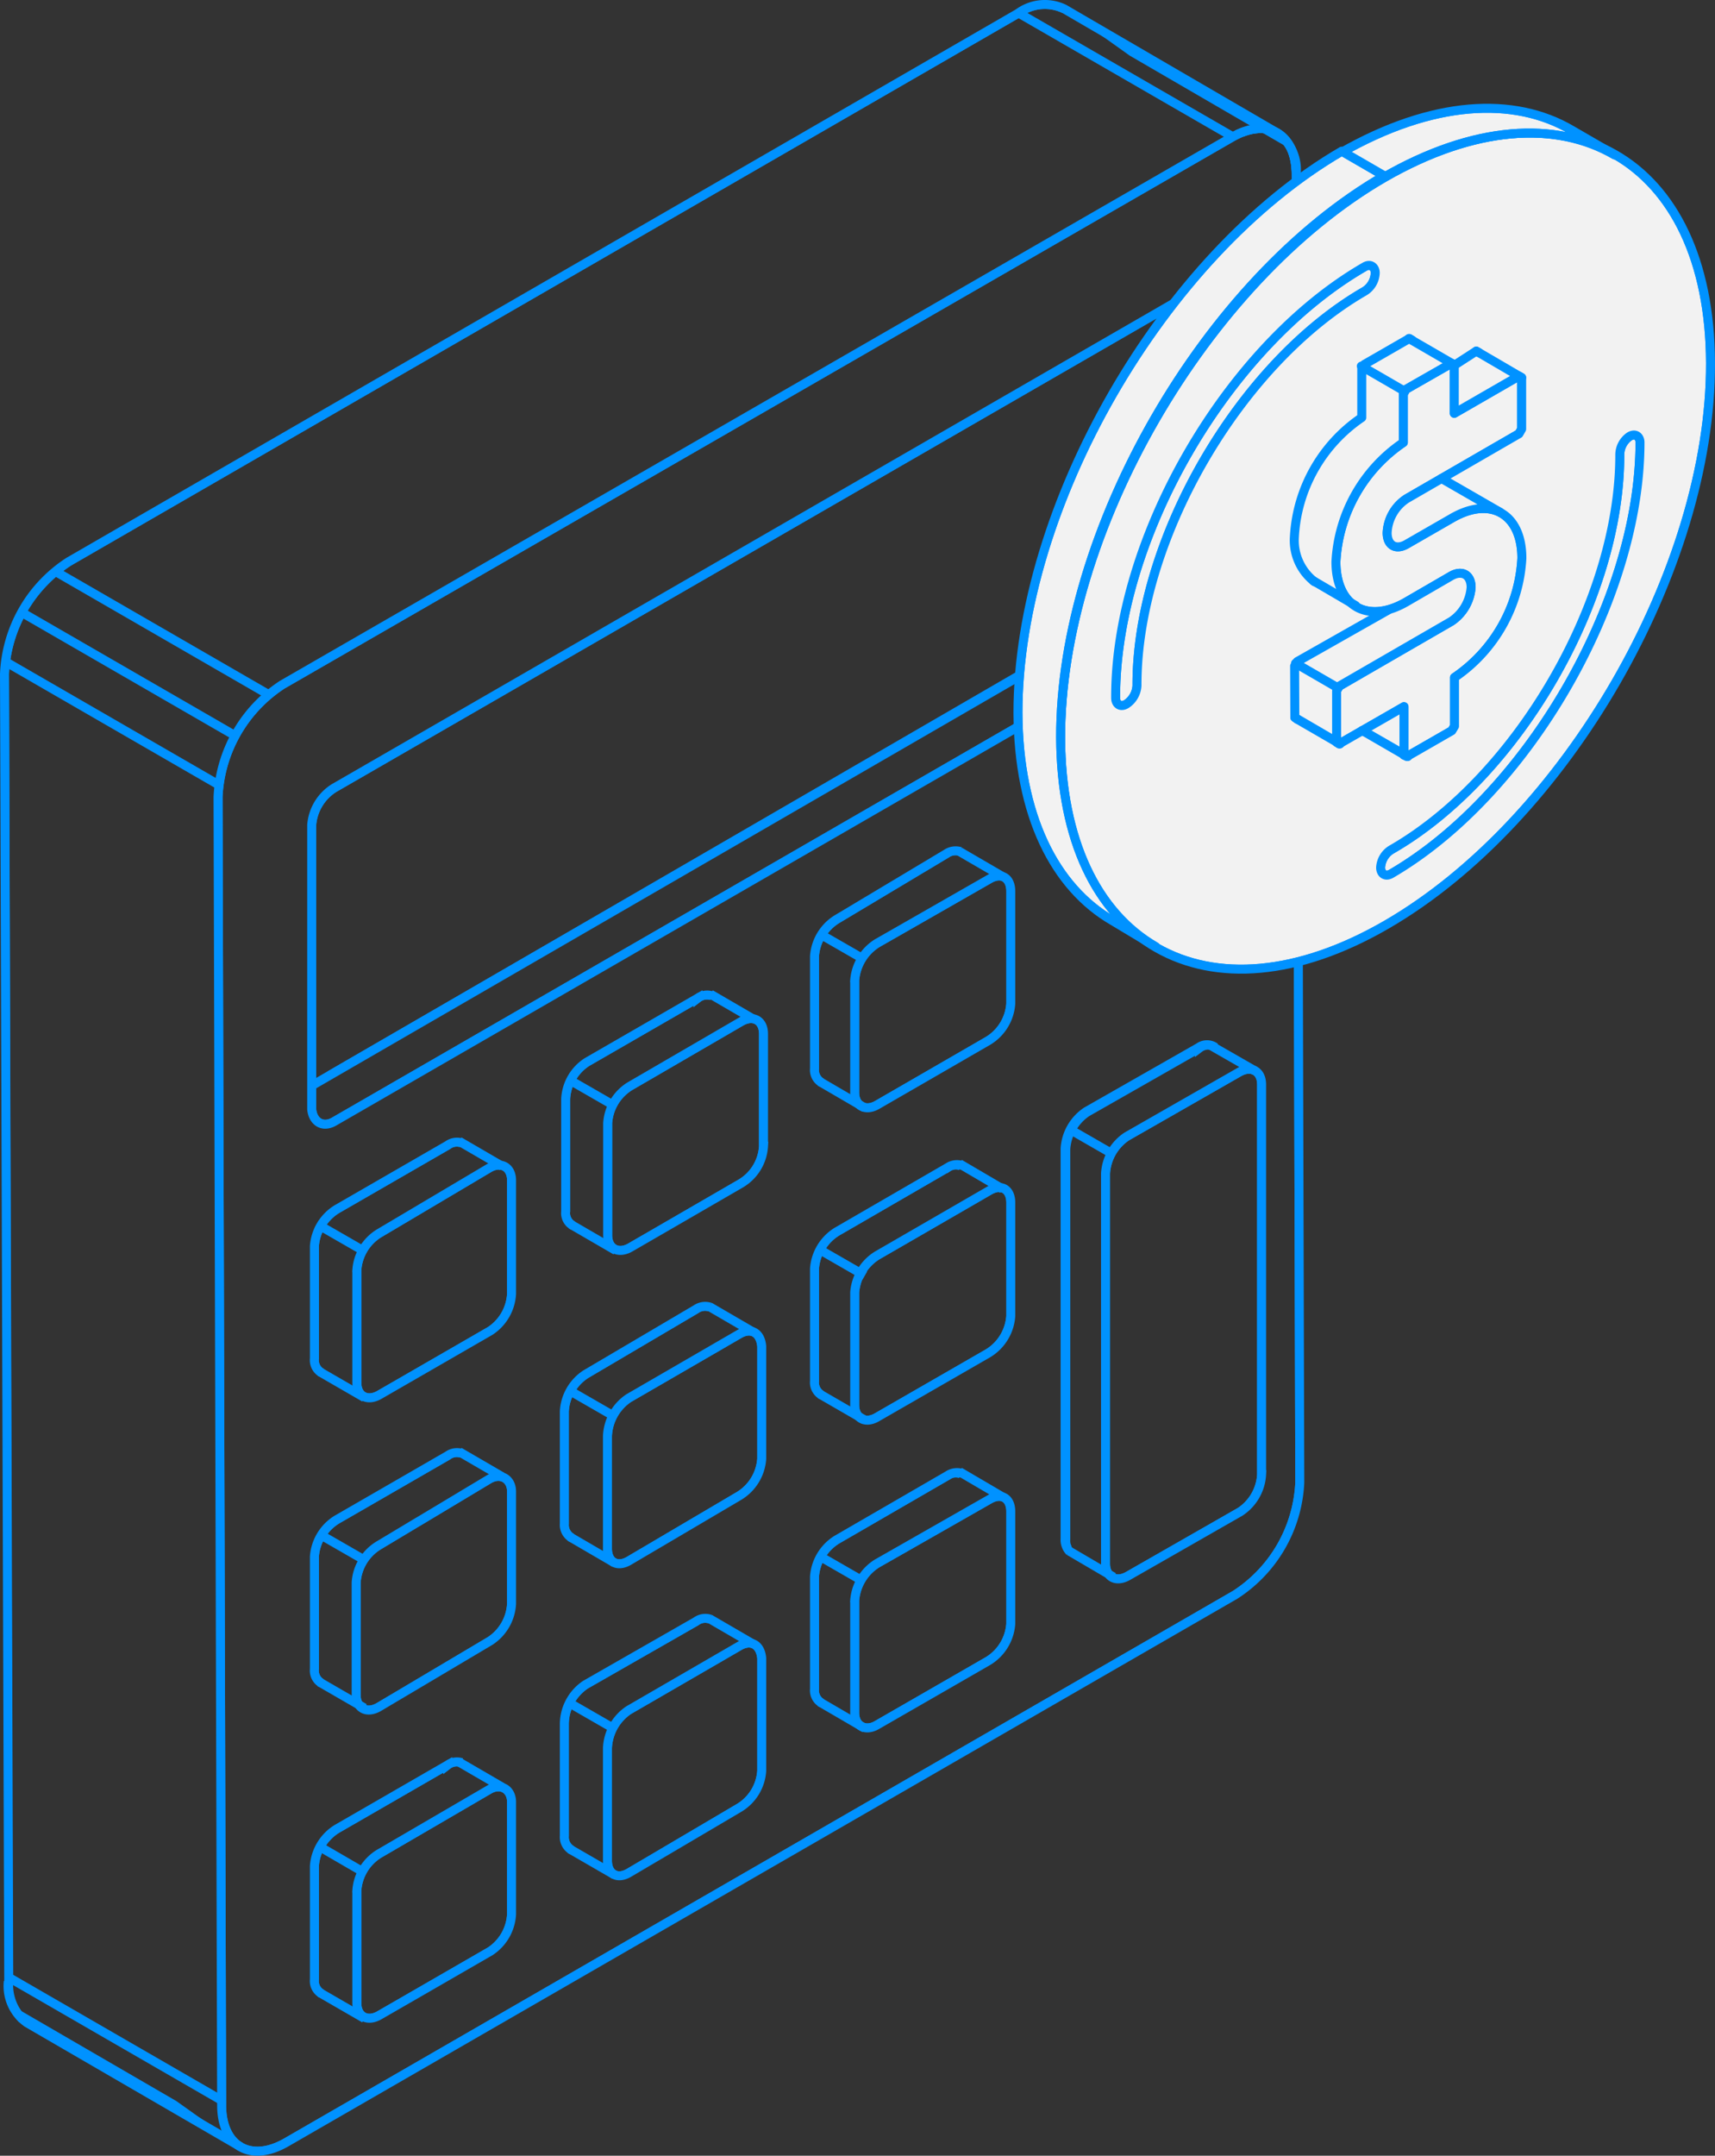 <?xml version="1.0" encoding="UTF-8"?> <svg xmlns="http://www.w3.org/2000/svg" xmlns:xlink="http://www.w3.org/1999/xlink" viewBox="0 0 76.37 95.97"><rect x="0" y="0" width="76.37" height="95.97" fill="#333333" stroke="none"/> <defs> <style>.cls-1,.cls-32{fill:none;}.cls-1,.cls-2,.cls-32{stroke:#0092ff;stroke-width:0.4px;}.cls-1{stroke-miterlimit:10;}.cls-2,.cls-30{fill:#f2f2f2;}.cls-2,.cls-32{stroke-linecap:round;stroke-linejoin:round;}.cls-3{isolation:isolate;}.cls-4{clip-path:url(#clip-path);}.cls-5{clip-path:url(#clip-path-2);}.cls-6{clip-path:url(#clip-path-3);}.cls-7{clip-path:url(#clip-path-4);}.cls-8{clip-path:url(#clip-path-5);}.cls-9{clip-path:url(#clip-path-6);}.cls-10{clip-path:url(#clip-path-7);}.cls-11{clip-path:url(#clip-path-8);}.cls-12{clip-path:url(#clip-path-9);}.cls-13{clip-path:url(#clip-path-10);}.cls-14{clip-path:url(#clip-path-11);}.cls-15{clip-path:url(#clip-path-12);}.cls-16{clip-path:url(#clip-path-13);}.cls-17{clip-path:url(#clip-path-14);}.cls-18{clip-path:url(#clip-path-15);}.cls-19{clip-path:url(#clip-path-16);}.cls-20{clip-path:url(#clip-path-17);}.cls-21{clip-path:url(#clip-path-18);}.cls-22{clip-path:url(#clip-path-19);}.cls-23{clip-path:url(#clip-path-20);}.cls-24{clip-path:url(#clip-path-21);}.cls-25{clip-path:url(#clip-path-22);}.cls-26{clip-path:url(#clip-path-23);}.cls-27{clip-path:url(#clip-path-24);}.cls-28{clip-path:url(#clip-path-25);}.cls-29{clip-path:url(#clip-path-26);}.cls-31{clip-path:url(#clip-path-27);}.cls-33{clip-path:url(#clip-path-28);}.cls-34{clip-path:url(#clip-path-29);}.cls-35{clip-path:url(#clip-path-30);}.cls-36{clip-path:url(#clip-path-31);}.cls-37{clip-path:url(#clip-path-32);}.cls-38{clip-path:url(#clip-path-33);}.cls-39{clip-path:url(#clip-path-34);}</style> <clipPath id="clip-path"> <path class="cls-1" d="M47.38.39l9.5,5.53a2,2,0,0,1,.84,1.84"></path> </clipPath> <clipPath id="clip-path-2"> <path class="cls-1" d="M51.94,13.62l0,11.62a2.09,2.09,0,0,1-1,1.65L13.94,48.3"></path> </clipPath> <clipPath id="clip-path-3"> <path class="cls-1" d="M52.88,13.15c.53-.3,1-.05,1,.55l0,12.65a2.12,2.12,0,0,1-1,1.65l-38,21.93c-.52.3-.95,0-1-.55l0-12.65a2.14,2.14,0,0,1,1-1.65Z"></path> </clipPath> <clipPath id="clip-path-4"> <path class="cls-1" d="M1,89.89a2.18,2.18,0,0,1-.61-1.68L.2,30A6.27,6.27,0,0,1,3.07,25L45.34.59A2,2,0,0,1,47.4.4"></path> </clipPath> <clipPath id="clip-path-5"> <path class="cls-1" d="M54.84,6.12c1.59-.92,2.87-.18,2.88,1.64L57.88,66A6.29,6.29,0,0,1,55,71L12.76,95.37c-1.59.92-2.88.19-2.89-1.63L9.71,35.48a6.32,6.32,0,0,1,2.86-5Z"></path> </clipPath> <clipPath id="clip-path-6"> <path class="cls-1" d="M10.71,95.57,1.2,90.05a2,2,0,0,1-.83-1.84"></path> </clipPath> <clipPath id="clip-path-7"> <path class="cls-1" d="M14.31,61.11a.65.65,0,0,1-.31-.63l0-5a2.11,2.11,0,0,1,1-1.65l4.94-2.85a.7.7,0,0,1,.62-.1"></path> </clipPath> <clipPath id="clip-path-8"> <path class="cls-1" d="M21.78,52c.53-.31,1-.05,1,.55v5.05a2.11,2.11,0,0,1-.95,1.65l-4.94,2.85c-.53.3-1,.06-1-.55l0-5a2.09,2.09,0,0,1,1-1.65Z"></path> </clipPath> <clipPath id="clip-path-9"> <path class="cls-1" d="M14.31,74.93A.65.65,0,0,1,14,74.3l0-5a2.11,2.11,0,0,1,1-1.65l4.94-2.85a.7.7,0,0,1,.62-.1"></path> </clipPath> <clipPath id="clip-path-10"> <path class="cls-1" d="M21.78,65.85c.53-.31,1,0,1,.55v5a2.11,2.11,0,0,1-.95,1.65L16.86,76c-.53.3-1,.06-1-.55l0-5a2.09,2.09,0,0,1,1-1.65Z"></path> </clipPath> <clipPath id="clip-path-11"> <path class="cls-1" d="M14.31,88.75a.65.65,0,0,1-.31-.63l0-5.05a2.12,2.12,0,0,1,1-1.65l4.94-2.85a.7.7,0,0,1,.62-.1"></path> </clipPath> <clipPath id="clip-path-12"> <path class="cls-1" d="M21.78,79.67c.53-.31,1,0,1,.55v5a2.11,2.11,0,0,1-.95,1.65l-4.94,2.85c-.53.3-1,.06-1-.55l0-5a2.09,2.09,0,0,1,1-1.65Z"></path> </clipPath> <clipPath id="clip-path-13"> <path class="cls-1" d="M25.51,54.56a.63.63,0,0,1-.32-.63v-5a2.07,2.07,0,0,1,.95-1.65l4.94-2.85a.7.7,0,0,1,.62-.1"></path> </clipPath> <clipPath id="clip-path-14"> <path class="cls-1" d="M33,45.48c.54-.31,1-.06,1,.55l0,5a2.07,2.07,0,0,1-1,1.65l-4.94,2.86c-.53.3-1,.05-1-.55V50a2.09,2.09,0,0,1,1-1.65Z"></path> </clipPath> <clipPath id="clip-path-15"> <path class="cls-1" d="M25.45,68.46a.67.67,0,0,1-.32-.63v-5a2.11,2.11,0,0,1,.95-1.65L31,58.28a.72.72,0,0,1,.62-.09"></path> </clipPath> <clipPath id="clip-path-16"> <path class="cls-1" d="M32.92,59.39c.53-.31.95-.06,1,.55v5a2.1,2.1,0,0,1-1,1.65L28,69.49c-.52.3-.95.05-.95-.55l0-5A2.14,2.14,0,0,1,28,62.24Z"></path> </clipPath> <clipPath id="clip-path-17"> <path class="cls-1" d="M25.45,82.36a.67.67,0,0,1-.32-.63v-5A2.13,2.13,0,0,1,26.07,75L31,72.18a.69.69,0,0,1,.62-.1"></path> </clipPath> <clipPath id="clip-path-18"> <path class="cls-1" d="M32.92,73.28c.53-.31.95-.06,1,.55v5a2.08,2.08,0,0,1-1,1.65L28,83.38c-.52.3-.95.05-.95-.55l0-5A2.14,2.14,0,0,1,28,76.13Z"></path> </clipPath> <clipPath id="clip-path-19"> <path class="cls-1" d="M36.59,48.2a.65.65,0,0,1-.32-.63v-5a2.11,2.11,0,0,1,1-1.65L42.15,38a.73.73,0,0,1,.62-.09"></path> </clipPath> <clipPath id="clip-path-20"> <path class="cls-1" d="M44.06,39.13c.53-.31.95-.06.95.55l0,5a2.1,2.1,0,0,1-1,1.65l-4.95,2.86c-.52.3-1,.05-1-.55v-5a2.14,2.14,0,0,1,1-1.65Z"></path> </clipPath> <clipPath id="clip-path-21"> <path class="cls-1" d="M36.59,62.11a.65.65,0,0,1-.32-.63v-5a2.11,2.11,0,0,1,1-1.65l4.94-2.86a.73.73,0,0,1,.62-.09"></path> </clipPath> <clipPath id="clip-path-22"> <path class="cls-1" d="M44.06,53c.53-.31.95-.06.95.54l0,5.05a2.11,2.11,0,0,1-1,1.65l-4.95,2.85c-.52.31-1,.06-1-.54V57.54a2.13,2.13,0,0,1,1-1.65Z"></path> </clipPath> <clipPath id="clip-path-23"> <path class="cls-1" d="M36.59,75.82a.65.65,0,0,1-.32-.63v-5a2.11,2.11,0,0,1,1-1.65l4.94-2.86a.73.73,0,0,1,.62-.09"></path> </clipPath> <clipPath id="clip-path-24"> <path class="cls-1" d="M44.06,66.75c.53-.31.95-.06.95.54l0,5a2.11,2.11,0,0,1-1,1.65l-4.95,2.85c-.52.31-1,.06-1-.54v-5a2.13,2.13,0,0,1,1-1.65Z"></path> </clipPath> <clipPath id="clip-path-25"> <path class="cls-1" d="M47.64,69.08a.75.75,0,0,1-.21-.57l0-17.38a2.14,2.14,0,0,1,.95-1.65l5-2.85a.63.63,0,0,1,.74,0"></path> </clipPath> <clipPath id="clip-path-26"> <path class="cls-1" d="M55.18,47.73c.53-.3,1-.06,1,.55l0,17.37a2.13,2.13,0,0,1-.95,1.65l-5,2.86c-.53.3-1,.06-1-.55l0-17.37a2.13,2.13,0,0,1,.95-1.65Z"></path> </clipPath> <clipPath id="clip-path-27"> <path class="cls-2" d="M61.65,7.9c8-4.6,14.49-.9,14.52,8.26s-6.45,20.38-14.42,25-14.49.9-14.52-8.27S53.68,12.51,61.65,7.9Z"></path> </clipPath> <clipPath id="clip-path-28"> <path class="cls-2" d="M70,5.8l1.9,1.1c-2.63-1.53-6.27-1.31-10.29,1l-1.9-1.1C63.77,4.48,67.41,4.27,70,5.8Z"></path> </clipPath> <clipPath id="clip-path-29"> <path class="cls-2" d="M51.46,42.14,49.56,41c-2.6-1.5-4.21-4.71-4.23-9.27,0-9.16,6.45-20.36,14.42-25l1.9,1.1c-8,4.61-14.44,15.81-14.42,25C47.25,37.42,48.86,40.63,51.46,42.14Z"></path> </clipPath> <clipPath id="clip-path-30"> <path class="cls-2" d="M72.56,19.43c.26-.16.47,0,.47.27,0,7-5,15.66-11.08,19.2-.26.15-.47,0-.47-.28A1,1,0,0,1,62,37.8c5.6-3.24,10.14-11.11,10.13-17.55A1,1,0,0,1,72.56,19.43Z"></path> </clipPath> <clipPath id="clip-path-31"> <path class="cls-2" d="M60.76,11.88c.26-.16.48,0,.48.27a1,1,0,0,1-.48.82c-5.61,3.24-10.15,11.12-10.13,17.55a1.05,1.05,0,0,1-.48.83c-.26.15-.47,0-.47-.28C49.66,24,54.63,15.42,60.76,11.88Z"></path> </clipPath> <clipPath id="clip-path-32"> <path class="cls-2" d="M64.64,16.17l.12.07V18.4l2.88-1.66.12.07V19.1l-.12.21-5,2.89a1.92,1.92,0,0,0-.87,1.52c0,.56.39.79.88.5l2-1.15c1.72-1,3.12-.2,3.12,1.78a6.86,6.86,0,0,1-3,5.31v2.17l-.12.2-2,1.15-.13-.06V31.46l-2.89,1.66-.11-.07v-2.3l.11-.2,5-2.89a2,2,0,0,0,.88-1.51c0-.56-.4-.79-.89-.51l-2,1.16c-1.73,1-3.13.18-3.13-1.79a6.84,6.84,0,0,1,3-5.31V17.54l.12-.21Z"></path> </clipPath> <clipPath id="clip-path-33"> <polygon class="cls-2" points="62.69 33.68 62.56 33.62 60.66 32.52 60.78 32.58 62.69 33.68"></polygon> </clipPath> <clipPath id="clip-path-34"> <polygon class="cls-2" points="59.67 33.12 57.77 32.02 57.66 31.94 59.56 33.05 59.67 33.12"></polygon> </clipPath> </defs> <g id="Слой_2" data-name="Слой 2"> <g id="Слой_1-2" data-name="Слой 1"> <g class="cls-3"> <g class="cls-4"> <path class="cls-1" d="M57.72,7.76c0-1.82-1.29-2.56-2.88-1.64"></path> <line class="cls-1" x1="57.32" y1="6.32" x2="47.82" y2="0.8"></line> </g> <path class="cls-1" d="M47.38.39l9.5,5.53a2,2,0,0,1,.84,1.84"></path> </g> <g class="cls-3"> <g class="cls-5"> <path class="cls-1" d="M51.94,13.68v0l0,11.52a2.09,2.09,0,0,1-1,1.65L14,48.27"></path> </g> <path class="cls-1" d="M51.94,13.62l0,11.62a2.09,2.09,0,0,1-1,1.65L13.94,48.3"></path> </g> <g class="cls-3"> <g class="cls-6"> <path class="cls-1" d="M52.88,13.15c.53-.3,1-.05,1,.55l0,12.65a2.12,2.12,0,0,1-1,1.65l-38,21.93c-.52.3-.95,0-1-.55l0-12.65a2.14,2.14,0,0,1,1-1.65Z"></path> </g> <path class="cls-1" d="M52.88,13.15c.53-.3,1-.05,1,.55l0,12.65a2.12,2.12,0,0,1-1,1.65l-38,21.93c-.52.3-.95,0-1-.55l0-12.65a2.14,2.14,0,0,1,1-1.65Z"></path> </g> <g class="cls-3"> <g class="cls-7"> <path class="cls-1" d="M.37,88.21.2,30A6.27,6.27,0,0,1,3.07,25L45.34.59A2,2,0,0,1,47.4.4"></path> </g> <path class="cls-1" d="M1,89.89a2.18,2.18,0,0,1-.61-1.68L.2,30A6.27,6.27,0,0,1,3.07,25L45.34.59A2,2,0,0,1,47.4.4"></path> </g> <g class="cls-3"> <g class="cls-8"> <path class="cls-1" d="M54.84,6.12c1.59-.92,2.87-.18,2.88,1.64L57.88,66A6.29,6.29,0,0,1,55,71L12.76,95.37c-1.59.92-2.88.19-2.89-1.63L9.71,35.48a6.32,6.32,0,0,1,2.86-5Z"></path> </g> <path class="cls-1" d="M54.84,6.12c1.59-.92,2.87-.18,2.88,1.64L57.88,66A6.29,6.29,0,0,1,55,71L12.76,95.37c-1.59.92-2.88.19-2.89-1.63L9.71,35.48a6.32,6.32,0,0,1,2.86-5Z"></path> </g> <g class="cls-3"> <g class="cls-9"> <line class="cls-1" x1="10.27" y1="95.17" x2="0.76" y2="89.65"></line> <path class="cls-1" d="M10.71,95.57,1.2,90.05a2,2,0,0,1-.83-1.84"></path> </g> <path class="cls-1" d="M10.71,95.57,1.2,90.05a2,2,0,0,1-.83-1.84"></path> </g> <g class="cls-3"> <g class="cls-10"> <path class="cls-1" d="M14.31,61.11a.65.65,0,0,1-.31-.63l0-5a2.11,2.11,0,0,1,1-1.65l4.94-2.85a.63.63,0,0,1,.69-.06"></path> </g> <path class="cls-1" d="M14.31,61.11a.65.65,0,0,1-.31-.63l0-5a2.11,2.11,0,0,1,1-1.65l4.94-2.85a.7.7,0,0,1,.62-.1"></path> </g> <g class="cls-3"> <g class="cls-11"> <path class="cls-1" d="M21.78,52c.53-.31,1-.05,1,.55v5.05a2.11,2.11,0,0,1-.95,1.65l-4.94,2.85c-.53.3-1,.06-1-.55l0-5a2.09,2.09,0,0,1,1-1.65Z"></path> </g> <path class="cls-1" d="M21.78,52c.53-.31,1-.05,1,.55v5.05a2.11,2.11,0,0,1-.95,1.65l-4.94,2.85c-.53.3-1,.06-1-.55l0-5a2.09,2.09,0,0,1,1-1.65Z"></path> </g> <line class="cls-1" x1="16.23" y1="62.22" x2="14.24" y2="61.07"></line> <line class="cls-1" x1="22.36" y1="51.92" x2="20.45" y2="50.81"></line> <g class="cls-3"> <g class="cls-12"> <path class="cls-1" d="M14.31,74.93A.65.65,0,0,1,14,74.3l0-5a2.11,2.11,0,0,1,1-1.65l4.94-2.85a.63.63,0,0,1,.69-.06"></path> </g> <path class="cls-1" d="M14.31,74.93A.65.65,0,0,1,14,74.3l0-5a2.11,2.11,0,0,1,1-1.65l4.94-2.85a.7.7,0,0,1,.62-.1"></path> </g> <g class="cls-3"> <g class="cls-13"> <path class="cls-1" d="M21.78,65.85c.53-.31,1,0,1,.55v5a2.11,2.11,0,0,1-.95,1.65L16.86,76c-.53.3-1,.06-1-.55l0-5a2.09,2.09,0,0,1,1-1.65Z"></path> </g> <path class="cls-1" d="M21.78,65.85c.53-.31,1,0,1,.55v5a2.11,2.11,0,0,1-.95,1.65L16.86,76c-.53.3-1,.06-1-.55l0-5a2.09,2.09,0,0,1,1-1.65Z"></path> </g> <line class="cls-1" x1="16.23" y1="76.04" x2="14.24" y2="74.89"></line> <line class="cls-1" x1="22.36" y1="65.74" x2="20.45" y2="64.63"></line> <g class="cls-3"> <g class="cls-14"> <path class="cls-1" d="M14.31,88.75a.65.65,0,0,1-.31-.63l0-5.05a2.12,2.12,0,0,1,1-1.65l4.94-2.85a.63.63,0,0,1,.69-.06"></path> </g> <path class="cls-1" d="M14.31,88.75a.65.65,0,0,1-.31-.63l0-5.05a2.12,2.12,0,0,1,1-1.65l4.94-2.85a.7.7,0,0,1,.62-.1"></path> </g> <g class="cls-3"> <g class="cls-15"> <path class="cls-1" d="M21.78,79.67c.53-.31,1,0,1,.55v5a2.11,2.11,0,0,1-.95,1.65l-4.94,2.85c-.53.3-1,.06-1-.55l0-5a2.09,2.09,0,0,1,1-1.65Z"></path> </g> <path class="cls-1" d="M21.78,79.67c.53-.31,1,0,1,.55v5a2.11,2.11,0,0,1-.95,1.65l-4.94,2.85c-.53.3-1,.06-1-.55l0-5a2.09,2.09,0,0,1,1-1.65Z"></path> </g> <line class="cls-1" x1="16.23" y1="89.86" x2="14.24" y2="88.71"></line> <line class="cls-1" x1="22.36" y1="79.56" x2="20.45" y2="78.45"></line> <g class="cls-3"> <g class="cls-16"> <path class="cls-1" d="M25.51,54.56a.63.63,0,0,1-.32-.63v-5a2.07,2.07,0,0,1,.95-1.65l4.94-2.85a.63.63,0,0,1,.69-.06"></path> </g> <path class="cls-1" d="M25.51,54.56a.63.63,0,0,1-.32-.63v-5a2.07,2.07,0,0,1,.95-1.65l4.94-2.85a.7.7,0,0,1,.62-.1"></path> </g> <g class="cls-3"> <g class="cls-17"> <path class="cls-1" d="M33,45.48c.54-.31,1-.06,1,.55l0,5a2.07,2.07,0,0,1-1,1.65l-4.94,2.86c-.53.3-1,.05-1-.55V50a2.09,2.09,0,0,1,1-1.65Z"></path> </g> <path class="cls-1" d="M33,45.48c.54-.31,1-.06,1,.55l0,5a2.07,2.07,0,0,1-1,1.65l-4.94,2.86c-.53.3-1,.05-1-.55V50a2.09,2.09,0,0,1,1-1.65Z"></path> </g> <line class="cls-1" x1="27.42" y1="55.67" x2="25.44" y2="54.52"></line> <line class="cls-1" x1="33.55" y1="45.37" x2="31.64" y2="44.26"></line> <g class="cls-3"> <g class="cls-18"> <path class="cls-1" d="M25.45,68.46a.67.67,0,0,1-.32-.63v-5a2.11,2.11,0,0,1,.95-1.65L31,58.28a.65.65,0,0,1,.69-.05"></path> </g> <path class="cls-1" d="M25.45,68.46a.67.67,0,0,1-.32-.63v-5a2.11,2.11,0,0,1,.95-1.65L31,58.28a.72.72,0,0,1,.62-.09"></path> </g> <g class="cls-3"> <g class="cls-19"> <path class="cls-1" d="M32.92,59.39c.53-.31.95-.06,1,.55v5a2.1,2.1,0,0,1-1,1.65L28,69.49c-.52.3-.95.05-.95-.55l0-5A2.14,2.14,0,0,1,28,62.24Z"></path> </g> <path class="cls-1" d="M32.92,59.39c.53-.31.95-.06,1,.55v5a2.1,2.1,0,0,1-1,1.65L28,69.49c-.52.3-.95.05-.95-.55l0-5A2.14,2.14,0,0,1,28,62.24Z"></path> </g> <line class="cls-1" x1="27.37" y1="69.58" x2="25.38" y2="68.42"></line> <line class="cls-1" x1="33.5" y1="59.28" x2="31.59" y2="58.17"></line> <g class="cls-3"> <g class="cls-20"> <path class="cls-1" d="M25.45,82.36a.67.67,0,0,1-.32-.63v-5A2.13,2.13,0,0,1,26.07,75L31,72.18a.63.63,0,0,1,.69-.06"></path> </g> <path class="cls-1" d="M25.45,82.36a.67.67,0,0,1-.32-.63v-5A2.13,2.13,0,0,1,26.07,75L31,72.18a.69.69,0,0,1,.62-.1"></path> </g> <g class="cls-3"> <g class="cls-21"> <path class="cls-1" d="M32.92,73.28c.53-.31.95-.06,1,.55v5a2.08,2.08,0,0,1-1,1.65L28,83.38c-.52.3-.95.05-.95-.55l0-5A2.14,2.14,0,0,1,28,76.13Z"></path> </g> <path class="cls-1" d="M32.92,73.28c.53-.31.95-.06,1,.55v5a2.08,2.08,0,0,1-1,1.65L28,83.38c-.52.3-.95.05-.95-.55l0-5A2.14,2.14,0,0,1,28,76.13Z"></path> </g> <line class="cls-1" x1="27.37" y1="83.47" x2="25.38" y2="82.32"></line> <line class="cls-1" x1="33.5" y1="73.17" x2="31.59" y2="72.06"></line> <g class="cls-3"> <g class="cls-22"> <path class="cls-1" d="M36.59,48.2a.65.65,0,0,1-.32-.63v-5a2.11,2.11,0,0,1,1-1.65L42.15,38a.66.66,0,0,1,.7-.05"></path> </g> <path class="cls-1" d="M36.59,48.2a.65.65,0,0,1-.32-.63v-5a2.11,2.11,0,0,1,1-1.65L42.15,38a.73.73,0,0,1,.62-.09"></path> </g> <g class="cls-3"> <g class="cls-23"> <path class="cls-1" d="M44.06,39.13c.53-.31.95-.06.95.55l0,5a2.1,2.1,0,0,1-1,1.65l-4.95,2.86c-.52.3-1,.05-1-.55v-5a2.14,2.14,0,0,1,1-1.65Z"></path> </g> <path class="cls-1" d="M44.06,39.13c.53-.31.95-.06.95.55l0,5a2.1,2.1,0,0,1-1,1.65l-4.95,2.86c-.52.3-1,.05-1-.55v-5a2.14,2.14,0,0,1,1-1.65Z"></path> </g> <line class="cls-1" x1="38.51" y1="49.32" x2="36.52" y2="48.16"></line> <line class="cls-1" x1="44.64" y1="39.02" x2="42.73" y2="37.91"></line> <g class="cls-3"> <g class="cls-24"> <path class="cls-1" d="M36.59,62.11a.65.65,0,0,1-.32-.63v-5a2.11,2.11,0,0,1,1-1.65l4.94-2.86a.64.64,0,0,1,.7,0"></path> </g> <path class="cls-1" d="M36.59,62.11a.65.65,0,0,1-.32-.63v-5a2.11,2.11,0,0,1,1-1.65l4.94-2.86a.73.73,0,0,1,.62-.09"></path> </g> <g class="cls-3"> <g class="cls-25"> <path class="cls-1" d="M44.06,53c.53-.31.95-.06.95.54l0,5.05a2.11,2.11,0,0,1-1,1.65l-4.95,2.85c-.52.31-1,.06-1-.54V57.54a2.13,2.13,0,0,1,1-1.65Z"></path> </g> <path class="cls-1" d="M44.06,53c.53-.31.95-.06.95.54l0,5.05a2.11,2.11,0,0,1-1,1.65l-4.95,2.85c-.52.31-1,.06-1-.54V57.54a2.13,2.13,0,0,1,1-1.65Z"></path> </g> <line class="cls-1" x1="38.51" y1="63.22" x2="36.52" y2="62.07"></line> <line class="cls-1" x1="44.64" y1="52.93" x2="42.73" y2="51.81"></line> <g class="cls-3"> <g class="cls-26"> <path class="cls-1" d="M36.59,75.82a.65.65,0,0,1-.32-.63v-5a2.11,2.11,0,0,1,1-1.65l4.94-2.86a.64.64,0,0,1,.7,0"></path> </g> <path class="cls-1" d="M36.59,75.82a.65.65,0,0,1-.32-.63v-5a2.11,2.11,0,0,1,1-1.65l4.94-2.86a.73.73,0,0,1,.62-.09"></path> </g> <g class="cls-3"> <g class="cls-27"> <path class="cls-1" d="M44.06,66.75c.53-.31.95-.06.95.54l0,5a2.11,2.11,0,0,1-1,1.65l-4.95,2.85c-.52.31-1,.06-1-.54v-5a2.13,2.13,0,0,1,1-1.65Z"></path> </g> <path class="cls-1" d="M44.06,66.75c.53-.31.95-.06.95.54l0,5a2.11,2.11,0,0,1-1,1.65l-4.95,2.85c-.52.31-1,.06-1-.54v-5a2.13,2.13,0,0,1,1-1.65Z"></path> </g> <line class="cls-1" x1="38.51" y1="76.94" x2="36.52" y2="75.78"></line> <line class="cls-1" x1="44.64" y1="66.64" x2="42.73" y2="65.52"></line> <g class="cls-3"> <g class="cls-28"> <path class="cls-1" d="M47.66,69.09l0,0a.7.7,0,0,1-.2-.55l0-17.38a2.14,2.14,0,0,1,.95-1.65l5-2.85a.66.66,0,0,1,.68-.07"></path> </g> <path class="cls-1" d="M47.64,69.08a.75.75,0,0,1-.21-.57l0-17.38a2.14,2.14,0,0,1,.95-1.65l5-2.85a.63.63,0,0,1,.74,0"></path> </g> <g class="cls-3"> <g class="cls-29"> <path class="cls-1" d="M55.18,47.73c.53-.3,1-.06,1,.55l0,17.37a2.13,2.13,0,0,1-.95,1.65l-5,2.86c-.53.3-1,.06-1-.55l0-17.37a2.13,2.13,0,0,1,.95-1.65Z"></path> </g> <path class="cls-1" d="M55.18,47.73c.53-.3,1-.06,1,.55l0,17.37a2.13,2.13,0,0,1-.95,1.65l-5,2.86c-.53.3-1,.06-1-.55l0-17.37a2.13,2.13,0,0,1,.95-1.65Z"></path> </g> <line class="cls-1" x1="53.91" y1="46.54" x2="55.88" y2="47.67"></line> <line class="cls-1" x1="49.59" y1="70.21" x2="47.61" y2="69.05"></line> <line class="cls-1" x1="10.59" y1="32.82" x2="1.1" y2="27.34"></line> <line class="cls-1" x1="9.79" y1="34.97" x2="0.3" y2="29.49"></line> <line class="cls-1" x1="9.79" y1="93.46" x2="0.3" y2="87.98"></line> <line class="cls-1" x1="11.94" y1="30.91" x2="2.45" y2="25.43"></line> <line class="cls-1" x1="54.9" y1="6.09" x2="45.41" y2="0.61"></line> <line class="cls-1" x1="27.38" y1="49.24" x2="25.33" y2="48.06"></line> <line class="cls-1" x1="38.51" y1="42.73" x2="36.46" y2="41.55"></line> <line class="cls-1" x1="53.7" y1="27.4" x2="51.65" y2="26.21"></line> <line class="cls-1" x1="49.59" y1="51.4" x2="47.54" y2="50.22"></line> <line class="cls-1" x1="16.16" y1="55.67" x2="14.11" y2="54.49"></line> <line class="cls-1" x1="27.4" y1="63.08" x2="25.35" y2="61.9"></line> <line class="cls-1" x1="16.26" y1="69.47" x2="14.21" y2="68.29"></line> <line class="cls-1" x1="16.16" y1="83.33" x2="14.11" y2="82.14"></line> <line class="cls-1" x1="27.33" y1="76.95" x2="25.28" y2="75.77"></line> <line class="cls-1" x1="38.48" y1="70.42" x2="36.43" y2="69.24"></line> <line class="cls-1" x1="38.51" y1="56.79" x2="36.46" y2="55.61"></line> <g class="cls-3"> <path class="cls-30" d="M61.65,7.9c8-4.6,14.49-.9,14.52,8.26s-6.45,20.38-14.42,25-14.49.9-14.52-8.27S53.68,12.51,61.65,7.9Z"></path> <g class="cls-31"> <path class="cls-2" d="M61.65,7.9c8-4.6,14.49-.9,14.52,8.26s-6.45,20.38-14.42,25-14.49.9-14.52-8.27S53.68,12.51,61.65,7.9Z"></path> </g> <path class="cls-32" d="M61.65,7.9c8-4.6,14.49-.9,14.52,8.26s-6.45,20.38-14.42,25-14.49.9-14.52-8.27S53.68,12.51,61.65,7.9Z"></path> </g> <g class="cls-3"> <path class="cls-30" d="M70,5.8l1.9,1.1c-2.63-1.53-6.27-1.31-10.29,1l-1.9-1.1C63.77,4.48,67.41,4.27,70,5.8Z"></path> <g class="cls-33"> <g class="cls-3"> <path class="cls-2" d="M61.65,7.9l-1.9-1.1c8-4.6,14.49-.9,14.52,8.26l1.9,1.1C76.14,7,69.63,3.3,61.65,7.9Z"></path> <line class="cls-2" x1="68.95" y1="5.96" x2="67.05" y2="4.86"></line> </g> <path class="cls-2" d="M70,5.8l1.9,1.1c-2.63-1.53-6.27-1.31-10.29,1l-1.9-1.1C63.77,4.48,67.41,4.27,70,5.8Z"></path> </g> <path class="cls-32" d="M70,5.8l1.9,1.1c-2.63-1.53-6.27-1.31-10.29,1l-1.9-1.1C63.77,4.48,67.41,4.27,70,5.8Z"></path> </g> <g class="cls-3"> <path class="cls-30" d="M51.46,42.14,49.56,41c-2.6-1.5-4.21-4.71-4.23-9.27,0-9.16,6.45-20.36,14.42-25l1.9,1.1c-8,4.61-14.44,15.81-14.42,25C47.25,37.42,48.86,40.63,51.46,42.14Z"></path> <g class="cls-34"> <g class="cls-3"> <path class="cls-2" d="M61.75,41.14,59.85,40c-8,4.61-14.49.91-14.52-8.27l1.9,1.11C47.26,42,53.77,45.74,61.75,41.14Z"></path> <line class="cls-2" x1="49.24" y1="40.11" x2="47.33" y2="39.01"></line> <path class="cls-2" d="M47.23,32.87l-1.9-1.11c0-9.16,6.45-20.36,14.42-25l1.9,1.1C53.68,12.51,47.21,23.71,47.23,32.87Z"></path> <line class="cls-2" x1="49.19" y1="23.35" x2="47.29" y2="22.24"></line> <line class="cls-2" x1="54.36" y1="14.39" x2="52.46" y2="13.28"></line> </g> <path class="cls-2" d="M51.46,42.14,49.56,41c-2.6-1.5-4.21-4.71-4.23-9.27,0-9.16,6.45-20.36,14.42-25l1.9,1.1c-8,4.61-14.44,15.81-14.42,25C47.25,37.42,48.86,40.63,51.46,42.14Z"></path> </g> <path class="cls-32" d="M51.46,42.14,49.56,41c-2.6-1.5-4.21-4.71-4.23-9.27,0-9.16,6.45-20.36,14.42-25l1.9,1.1c-8,4.61-14.44,15.81-14.42,25C47.25,37.42,48.86,40.63,51.46,42.14Z"></path> </g> <g class="cls-3"> <path class="cls-30" d="M72.56,19.43c.26-.16.47,0,.47.27,0,7-5,15.66-11.08,19.2-.26.15-.47,0-.47-.28A1,1,0,0,1,62,37.8c5.6-3.24,10.14-11.11,10.13-17.55A1,1,0,0,1,72.56,19.43Z"></path> <g class="cls-35"> <path class="cls-2" d="M72.56,19.43c.26-.16.47,0,.47.27,0,7-5,15.66-11.08,19.2-.26.15-.47,0-.47-.28A1,1,0,0,1,62,37.8c5.6-3.24,10.14-11.11,10.13-17.55A1,1,0,0,1,72.56,19.43Z"></path> </g> <path class="cls-32" d="M72.56,19.43c.26-.16.47,0,.47.27,0,7-5,15.66-11.08,19.2-.26.15-.47,0-.47-.28A1,1,0,0,1,62,37.8c5.6-3.24,10.14-11.11,10.13-17.55A1,1,0,0,1,72.56,19.43Z"></path> </g> <g class="cls-3"> <path class="cls-30" d="M60.76,11.88c.26-.16.48,0,.48.27a1,1,0,0,1-.48.82c-5.61,3.24-10.15,11.12-10.13,17.55a1.05,1.05,0,0,1-.48.83c-.26.15-.47,0-.47-.28C49.66,24,54.63,15.42,60.76,11.88Z"></path> <g class="cls-36"> <path class="cls-2" d="M60.76,11.88c.26-.16.48,0,.48.27a1,1,0,0,1-.48.82c-5.61,3.24-10.15,11.12-10.13,17.55a1.05,1.05,0,0,1-.48.83c-.26.15-.47,0-.47-.28C49.66,24,54.63,15.42,60.76,11.88Z"></path> </g> <path class="cls-32" d="M60.76,11.88c.26-.16.48,0,.48.27a1,1,0,0,1-.48.82c-5.61,3.24-10.15,11.12-10.13,17.55a1.05,1.05,0,0,1-.48.83c-.26.15-.47,0-.47-.28C49.66,24,54.63,15.42,60.76,11.88Z"></path> </g> <g class="cls-3"> <polyline class="cls-2" points="57.77 32.02 57.66 31.94 57.65 29.65 57.77 29.45 61.83 27.15"></polyline> <line class="cls-2" x1="60.78" y1="32.58" x2="60.66" y2="32.52"></line> <polyline class="cls-2" points="64.72 16.29 65.74 15.63 65.86 15.7"></polyline> <path class="cls-2" d="M58.54,25.9a2.32,2.32,0,0,1-.9-2,6.86,6.86,0,0,1,3-5.31V16.43l.12-.21,2-1.15.12.07"></path> </g> <g class="cls-3"> <path class="cls-30" d="M64.64,16.17l.12.07V18.4l2.88-1.66.12.07V19.1l-.12.21-5,2.89a1.92,1.92,0,0,0-.87,1.52c0,.56.39.79.88.5l2-1.15c1.72-1,3.12-.2,3.12,1.78a6.86,6.86,0,0,1-3,5.31v2.17l-.12.2-2,1.15-.13-.06V31.46l-2.89,1.66-.11-.07v-2.3l.11-.2,5-2.89a2,2,0,0,0,.88-1.51c0-.56-.4-.79-.89-.51l-2,1.16c-1.73,1-3.13.18-3.13-1.79a6.84,6.84,0,0,1,3-5.31V17.54l.12-.21Z"></path> <g class="cls-37"> <path class="cls-2" d="M64.64,16.17l.12.07V18.4l2.88-1.66.12.07V19.1l-.12.21-5,2.89a1.92,1.92,0,0,0-.87,1.52c0,.56.39.79.88.5l2-1.15c1.72-1,3.12-.2,3.12,1.78a6.86,6.86,0,0,1-3,5.31v2.17l-.12.2-2,1.15-.13-.06V31.46l-2.89,1.66-.11-.07v-2.3l.11-.2,5-2.89a2,2,0,0,0,.88-1.51c0-.56-.4-.79-.89-.51l-2,1.16c-1.73,1-3.13.18-3.13-1.79a6.84,6.84,0,0,1,3-5.31V17.54l.12-.21Z"></path> </g> <path class="cls-32" d="M64.64,16.17l.12.07V18.4l2.88-1.66.12.07V19.1l-.12.21-5,2.89a1.92,1.92,0,0,0-.87,1.52c0,.56.39.79.88.5l2-1.15c1.72-1,3.12-.2,3.12,1.78a6.86,6.86,0,0,1-3,5.31v2.17l-.12.2-2,1.15-.13-.06V31.46l-2.89,1.66-.11-.07v-2.3l.11-.2,5-2.89a2,2,0,0,0,.88-1.51c0-.56-.4-.79-.89-.51l-2,1.16c-1.73,1-3.13.18-3.13-1.79a6.84,6.84,0,0,1,3-5.31V17.54l.12-.21Z"></path> </g> <g class="cls-3"> <polygon class="cls-30" points="62.69 33.68 62.56 33.62 60.66 32.52 60.78 32.58 62.69 33.68"></polygon> <g class="cls-38"> <line class="cls-2" x1="62.69" y1="33.68" x2="62.56" y2="33.62"></line> </g> <polygon class="cls-32" points="62.69 33.68 62.56 33.62 60.66 32.52 60.78 32.58 62.69 33.68"></polygon> </g> <g class="cls-3"> <polygon class="cls-30" points="59.67 33.12 57.77 32.02 57.66 31.94 59.56 33.05 59.67 33.12"></polygon> <g class="cls-39"> <polygon class="cls-2" points="59.67 33.12 57.77 32.02 57.66 31.94 59.56 33.05 59.67 33.12"></polygon> </g> <polygon class="cls-32" points="59.67 33.12 57.77 32.02 57.66 31.94 59.56 33.05 59.67 33.12"></polygon> </g> <line class="cls-2" x1="60.37" y1="26.96" x2="58.49" y2="25.86"></line> <line class="cls-2" x1="67.76" y1="16.81" x2="65.74" y2="15.63"></line> <line class="cls-2" x1="64.19" y1="21.3" x2="66.81" y2="22.81"></line> <line class="cls-2" x1="64.76" y1="16.24" x2="62.74" y2="15.07"></line> <line class="cls-2" x1="62.52" y1="17.4" x2="60.62" y2="16.3"></line> <line class="cls-2" x1="59.59" y1="30.63" x2="57.69" y2="29.53"></line> </g> </g> </svg> 